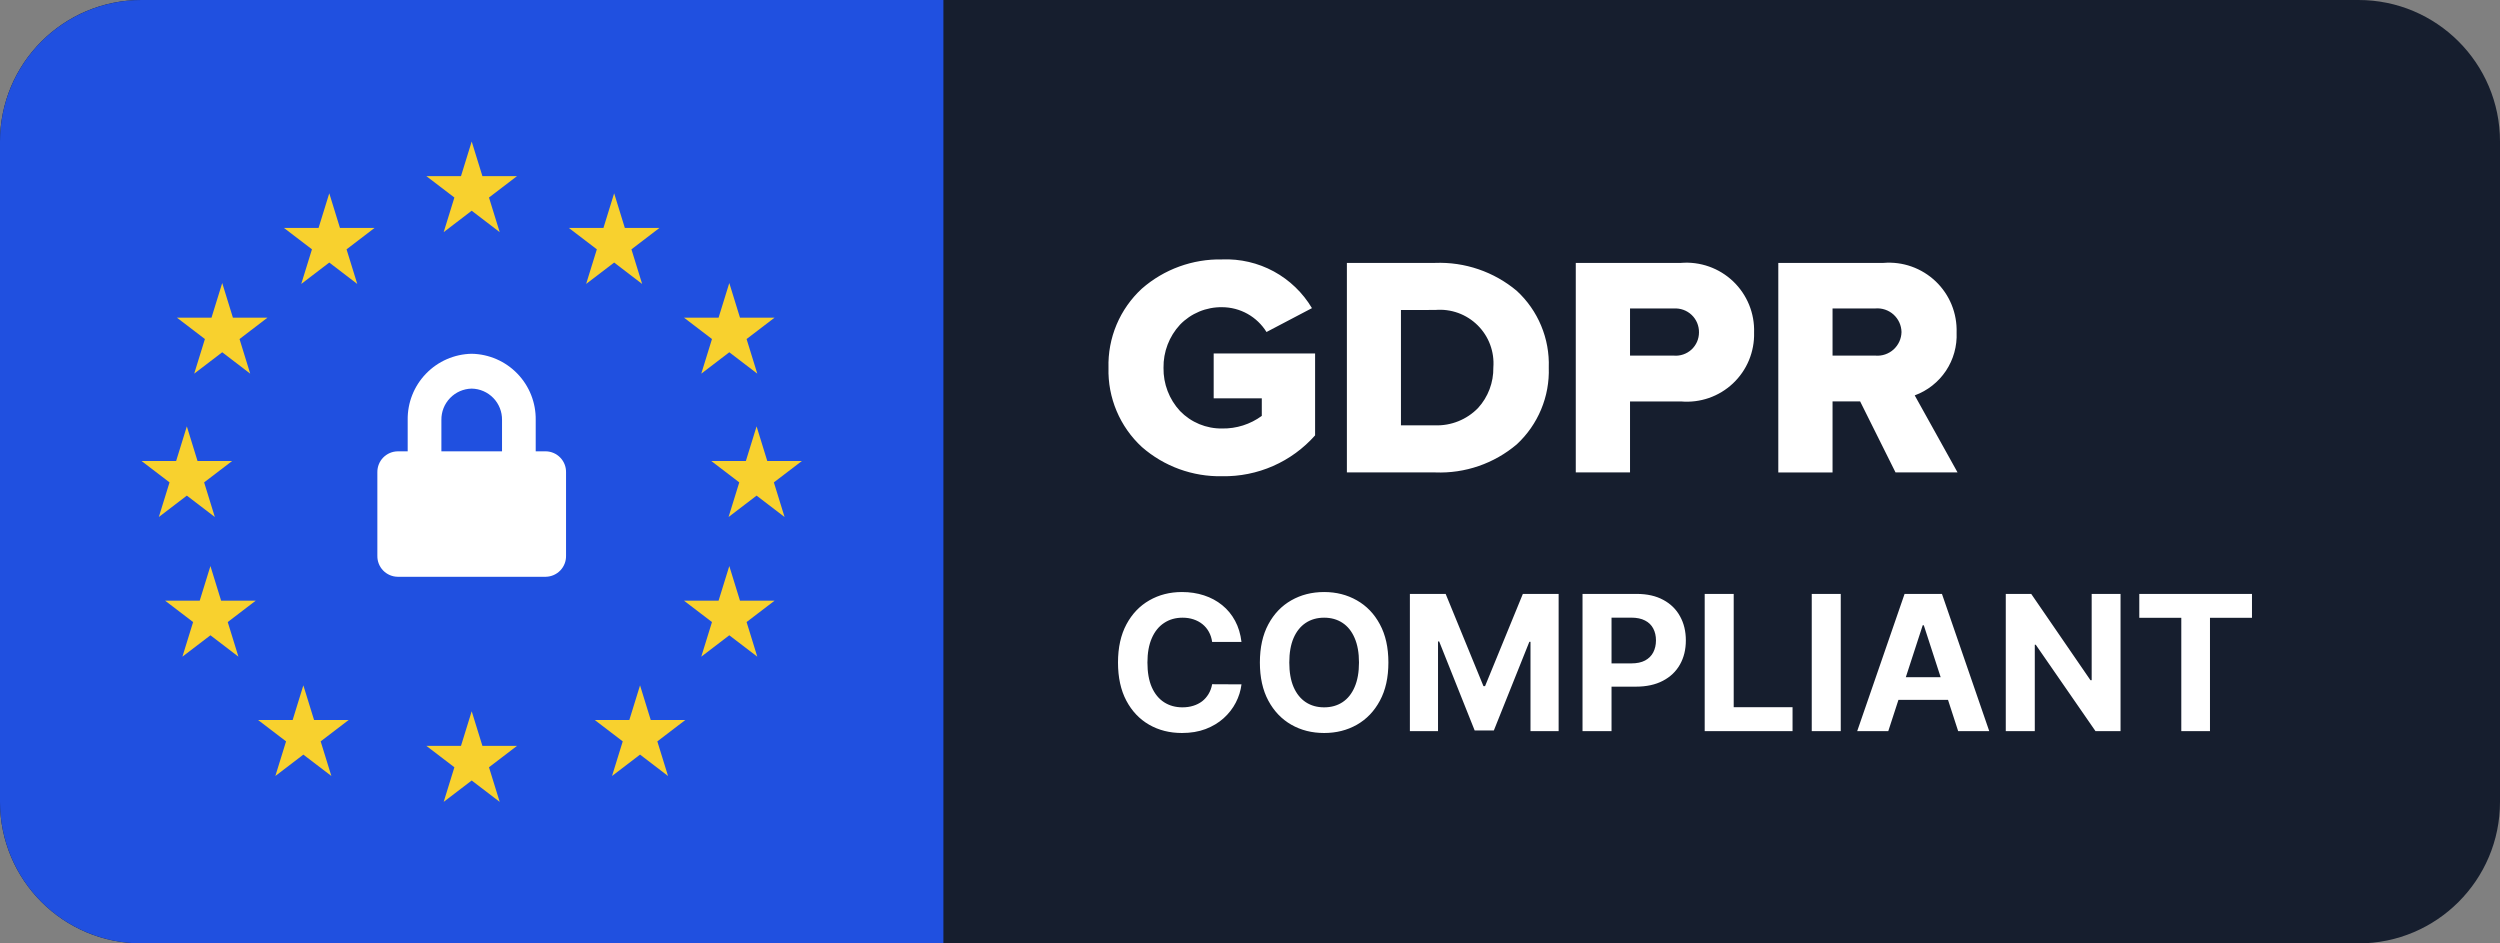 <svg xmlns="http://www.w3.org/2000/svg" width="106" height="40" viewBox="0 0 106 40" fill="none"><rect x="0" y="0" width="106" height="40" fill="#808080" stroke="none"/><g clip-path="url(#clip0_708_3154)"><path d="M100 0H6C2.686 0 0 2.686 0 6V34C0 37.314 2.686 40 6 40H100C103.314 40 106 37.314 106 34V6C106 2.686 103.314 0 100 0Z" fill="#161E2E"></path><path d="M6 0H40V40H6C4.409 40 2.883 39.368 1.757 38.243C0.632 37.117 0 35.591 0 34L0 6C0 4.409 0.632 2.883 1.757 1.757C2.883 0.632 4.409 0 6 0Z" fill="#2050E0"></path><path d="M20 6L20.454 7.468H21.921L20.733 8.375L21.187 9.843L20 8.935L18.812 9.843L19.266 8.375L18.078 7.468H19.546L20 6Z" fill="#F8D12E"></path><path d="M20 30.157L20.454 31.625H21.921L20.733 32.532L21.187 34L20 33.093L18.812 34L19.266 32.532L18.078 31.625H19.546L20 30.157Z" fill="#F8D12E"></path><path d="M26.04 8.196L26.493 9.664H27.961L26.773 10.572L27.227 12.04L26.04 11.132L24.852 12.039L25.306 10.571L24.118 9.664H25.586L26.04 8.196Z" fill="#F8D12E"></path><path d="M30.922 24L31.375 25.468H32.843L31.655 26.375L32.109 27.843L30.922 26.936L29.734 27.843L30.188 26.375L29 25.468H30.468L30.922 24Z" fill="#F8D12E"></path><path d="M32.079 18.078L32.532 19.546H34L32.812 20.453L33.266 21.921L32.079 21.014L30.891 21.921L31.345 20.453L30.157 19.546H31.625L32.079 18.078Z" fill="#F8D12E"></path><path d="M7.922 18.078L8.375 19.546H9.843L8.655 20.453L9.109 21.921L7.922 21.014L6.734 21.921L7.188 20.453L6 19.546H7.468L7.922 18.078Z" fill="#F8D12E"></path><path d="M8.922 24L9.375 25.468H10.843L9.656 26.375L10.109 27.843L8.922 26.936L7.734 27.843L8.188 26.375L7 25.468H8.468L8.922 24Z" fill="#F8D12E"></path><path d="M30.922 12L31.375 13.468H32.843L31.655 14.375L32.109 15.843L30.922 14.936L29.734 15.843L30.188 14.375L29 13.468H30.468L30.922 12Z" fill="#F8D12E"></path><path d="M9.422 12L9.875 13.468H11.343L10.156 14.375L10.609 15.843L9.422 14.936L8.234 15.843L8.688 14.375L7.5 13.468H8.968L9.422 12Z" fill="#F8D12E"></path><path d="M27.138 29.059L27.591 30.527H29.059L27.871 31.435L28.325 32.903L27.138 31.995L25.95 32.902L26.404 31.434L25.216 30.527H26.684L27.138 29.059Z" fill="#F8D12E"></path><path d="M13.961 8.196L14.414 9.664H15.882L14.694 10.572L15.148 12.04L13.961 11.132L12.773 12.039L13.227 10.571L12.039 9.664H13.507L13.961 8.196Z" fill="#F8D12E"></path><path d="M12.862 29.059L13.316 30.527H14.784L13.596 31.434L14.05 32.902L12.862 31.996L11.675 32.902L12.129 31.434L10.941 30.527H12.409L12.862 29.059Z" fill="#F8D12E"></path><path d="M51.82 20.192C50.57 20.218 49.355 19.775 48.414 18.952C47.953 18.526 47.589 18.007 47.345 17.429C47.101 16.851 46.983 16.227 47 15.6C46.982 14.971 47.098 14.346 47.342 13.766C47.586 13.186 47.952 12.666 48.414 12.239C49.355 11.416 50.57 10.974 51.82 11C52.582 10.969 53.338 11.145 54.008 11.508C54.678 11.872 55.237 12.41 55.627 13.065L53.7 14.077C53.501 13.757 53.224 13.492 52.896 13.308C52.567 13.124 52.197 13.027 51.82 13.025C51.487 13.02 51.157 13.083 50.85 13.21C50.542 13.338 50.264 13.527 50.033 13.766C49.572 14.263 49.322 14.919 49.333 15.596C49.322 16.274 49.572 16.93 50.033 17.427C50.264 17.666 50.542 17.855 50.85 17.983C51.157 18.11 51.487 18.173 51.82 18.168C52.423 18.178 53.013 17.991 53.5 17.634V16.888H51.46V14.988H55.76V18.46C55.267 19.016 54.66 19.459 53.98 19.758C53.3 20.057 52.563 20.205 51.82 20.192ZM77.7 20.032H75.4V11.147H79.859C80.262 11.114 80.667 11.166 81.049 11.301C81.43 11.436 81.778 11.65 82.071 11.928C82.364 12.207 82.595 12.545 82.748 12.919C82.901 13.293 82.973 13.696 82.96 14.1C82.985 14.675 82.827 15.243 82.508 15.723C82.188 16.201 81.725 16.566 81.184 16.764L83 20.03H80.37L78.87 17.02H77.7V20.03V20.032ZM77.7 13.078V15.078H79.516C79.655 15.09 79.796 15.073 79.928 15.028C80.061 14.983 80.183 14.912 80.287 14.818C80.39 14.724 80.474 14.61 80.532 14.483C80.59 14.356 80.621 14.218 80.624 14.078C80.621 13.938 80.59 13.8 80.532 13.673C80.474 13.546 80.39 13.432 80.287 13.338C80.183 13.244 80.061 13.173 79.928 13.128C79.796 13.084 79.655 13.066 79.516 13.078H77.7ZM69.113 20.031H66.813V11.147H71.273C71.676 11.114 72.082 11.167 72.463 11.302C72.845 11.437 73.193 11.651 73.486 11.93C73.779 12.21 74.009 12.548 74.162 12.922C74.315 13.297 74.387 13.7 74.373 14.104C74.384 14.506 74.309 14.905 74.155 15.277C74.001 15.648 73.769 15.982 73.477 16.257C73.184 16.533 72.836 16.743 72.457 16.875C72.077 17.006 71.673 17.056 71.273 17.021H69.113V20.031ZM69.113 13.078V15.078H70.969C71.105 15.09 71.242 15.073 71.371 15.028C71.501 14.984 71.619 14.913 71.72 14.821C71.82 14.728 71.9 14.615 71.955 14.49C72.009 14.365 72.037 14.23 72.037 14.093C72.039 13.955 72.012 13.817 71.959 13.69C71.905 13.562 71.826 13.447 71.725 13.352C71.625 13.257 71.506 13.184 71.376 13.137C71.245 13.09 71.107 13.071 70.969 13.08L69.113 13.078ZM60.861 20.031H57.108V11.147H60.848C62.108 11.099 63.342 11.52 64.309 12.33C64.757 12.742 65.11 13.246 65.344 13.808C65.579 14.369 65.689 14.975 65.668 15.583C65.689 16.192 65.579 16.798 65.344 17.36C65.11 17.922 64.758 18.427 64.311 18.841C63.35 19.655 62.119 20.08 60.861 20.031ZM59.4 13.145V18.034H60.843C61.182 18.046 61.519 17.987 61.834 17.86C62.148 17.734 62.433 17.543 62.669 17.3C63.097 16.831 63.329 16.215 63.318 15.58C63.343 15.252 63.297 14.922 63.182 14.613C63.068 14.305 62.887 14.025 62.653 13.793C62.419 13.561 62.138 13.383 61.829 13.27C61.519 13.158 61.189 13.114 60.861 13.142L59.4 13.145Z" fill="white"></path><path d="M23.143 24.455H16.857C16.626 24.451 16.406 24.355 16.245 24.189C16.084 24.022 15.996 23.799 16 23.568V20.023C15.997 19.792 16.085 19.569 16.245 19.403C16.406 19.237 16.626 19.141 16.857 19.137H17.286V17.807C17.275 17.075 17.554 16.369 18.063 15.843C18.572 15.316 19.268 15.013 20 15C20.732 15.013 21.428 15.316 21.937 15.843C22.446 16.369 22.725 17.075 22.714 17.807V19.136H23.143C23.374 19.14 23.594 19.236 23.755 19.402C23.916 19.569 24.004 19.792 24 20.023V23.568C24.004 23.799 23.916 24.022 23.755 24.189C23.594 24.355 23.374 24.451 23.143 24.455ZM20 16.477C19.654 16.484 19.324 16.627 19.083 16.877C18.842 17.126 18.71 17.46 18.715 17.807V19.136H21.286V17.807C21.291 17.46 21.159 17.125 20.918 16.876C20.677 16.627 20.347 16.483 20 16.477Z" fill="white"></path><path d="M52.639 27.219H51.395C51.372 27.058 51.326 26.915 51.256 26.79C51.186 26.663 51.096 26.555 50.986 26.466C50.876 26.377 50.749 26.309 50.605 26.261C50.463 26.214 50.309 26.19 50.142 26.19C49.841 26.19 49.579 26.265 49.355 26.415C49.132 26.562 48.958 26.778 48.835 27.062C48.712 27.345 48.651 27.688 48.651 28.091C48.651 28.506 48.712 28.854 48.835 29.136C48.96 29.419 49.135 29.632 49.358 29.776C49.581 29.919 49.84 29.991 50.133 29.991C50.298 29.991 50.451 29.97 50.591 29.926C50.733 29.883 50.859 29.819 50.969 29.736C51.079 29.651 51.169 29.547 51.242 29.426C51.315 29.305 51.367 29.167 51.395 29.011L52.639 29.017C52.607 29.284 52.526 29.542 52.398 29.79C52.271 30.036 52.099 30.257 51.883 30.452C51.669 30.645 51.414 30.798 51.117 30.912C50.821 31.024 50.487 31.079 50.114 31.079C49.595 31.079 49.131 30.962 48.722 30.727C48.314 30.492 47.992 30.152 47.756 29.707C47.521 29.262 47.403 28.724 47.403 28.091C47.403 27.456 47.523 26.917 47.761 26.472C48 26.026 48.324 25.688 48.733 25.454C49.142 25.22 49.602 25.102 50.114 25.102C50.451 25.102 50.763 25.15 51.051 25.244C51.341 25.339 51.597 25.477 51.821 25.659C52.044 25.839 52.226 26.06 52.367 26.321C52.508 26.582 52.599 26.882 52.639 27.219ZM58.868 28.091C58.868 28.725 58.748 29.265 58.507 29.71C58.269 30.155 57.943 30.495 57.53 30.73C57.119 30.963 56.657 31.079 56.144 31.079C55.626 31.079 55.162 30.962 54.751 30.727C54.34 30.492 54.016 30.152 53.777 29.707C53.538 29.262 53.419 28.724 53.419 28.091C53.419 27.456 53.538 26.917 53.777 26.472C54.016 26.026 54.34 25.688 54.751 25.454C55.162 25.22 55.626 25.102 56.144 25.102C56.657 25.102 57.119 25.22 57.53 25.454C57.943 25.688 58.269 26.026 58.507 26.472C58.748 26.917 58.868 27.456 58.868 28.091ZM57.621 28.091C57.621 27.68 57.559 27.333 57.436 27.051C57.315 26.769 57.144 26.555 56.922 26.409C56.7 26.263 56.441 26.19 56.144 26.19C55.846 26.19 55.587 26.263 55.365 26.409C55.144 26.555 54.971 26.769 54.848 27.051C54.727 27.333 54.666 27.68 54.666 28.091C54.666 28.502 54.727 28.849 54.848 29.131C54.971 29.413 55.144 29.627 55.365 29.773C55.587 29.919 55.846 29.991 56.144 29.991C56.441 29.991 56.7 29.919 56.922 29.773C57.144 29.627 57.315 29.413 57.436 29.131C57.559 28.849 57.621 28.502 57.621 28.091ZM59.779 25.182H61.296L62.898 29.091H62.967L64.569 25.182H66.086V31H64.893V27.213H64.844L63.339 30.972H62.526L61.021 27.199H60.972V31H59.779V25.182ZM67.099 31V25.182H69.395C69.836 25.182 70.212 25.266 70.523 25.435C70.833 25.601 71.07 25.833 71.233 26.131C71.398 26.426 71.48 26.767 71.48 27.153C71.48 27.54 71.397 27.881 71.23 28.176C71.063 28.472 70.822 28.702 70.506 28.866C70.191 29.031 69.811 29.114 69.364 29.114H67.901V28.128H69.165C69.401 28.128 69.597 28.087 69.75 28.006C69.905 27.922 70.021 27.808 70.097 27.662C70.174 27.514 70.213 27.345 70.213 27.153C70.213 26.96 70.174 26.792 70.097 26.648C70.021 26.502 69.905 26.389 69.75 26.31C69.595 26.228 69.398 26.188 69.159 26.188H68.329V31H67.099ZM72.279 31V25.182H73.509V29.986H76.004V31H72.279ZM78.048 25.182V31H76.818V25.182H78.048ZM80.063 31H78.745L80.754 25.182H82.339L84.344 31H83.026L81.569 26.511H81.523L80.063 31ZM79.981 28.713H83.094V29.673H79.981V28.713ZM89.911 25.182V31H88.849L86.317 27.338H86.275V31H85.045V25.182H86.124L88.636 28.841H88.687V25.182H89.911ZM90.706 26.196V25.182H95.484V26.196H93.703V31H92.487V26.196H90.706Z" fill="white"></path></g><defs><clipPath id="clip0_708_3154"><rect width="106" height="40" fill="white"></rect></clipPath></defs></svg>